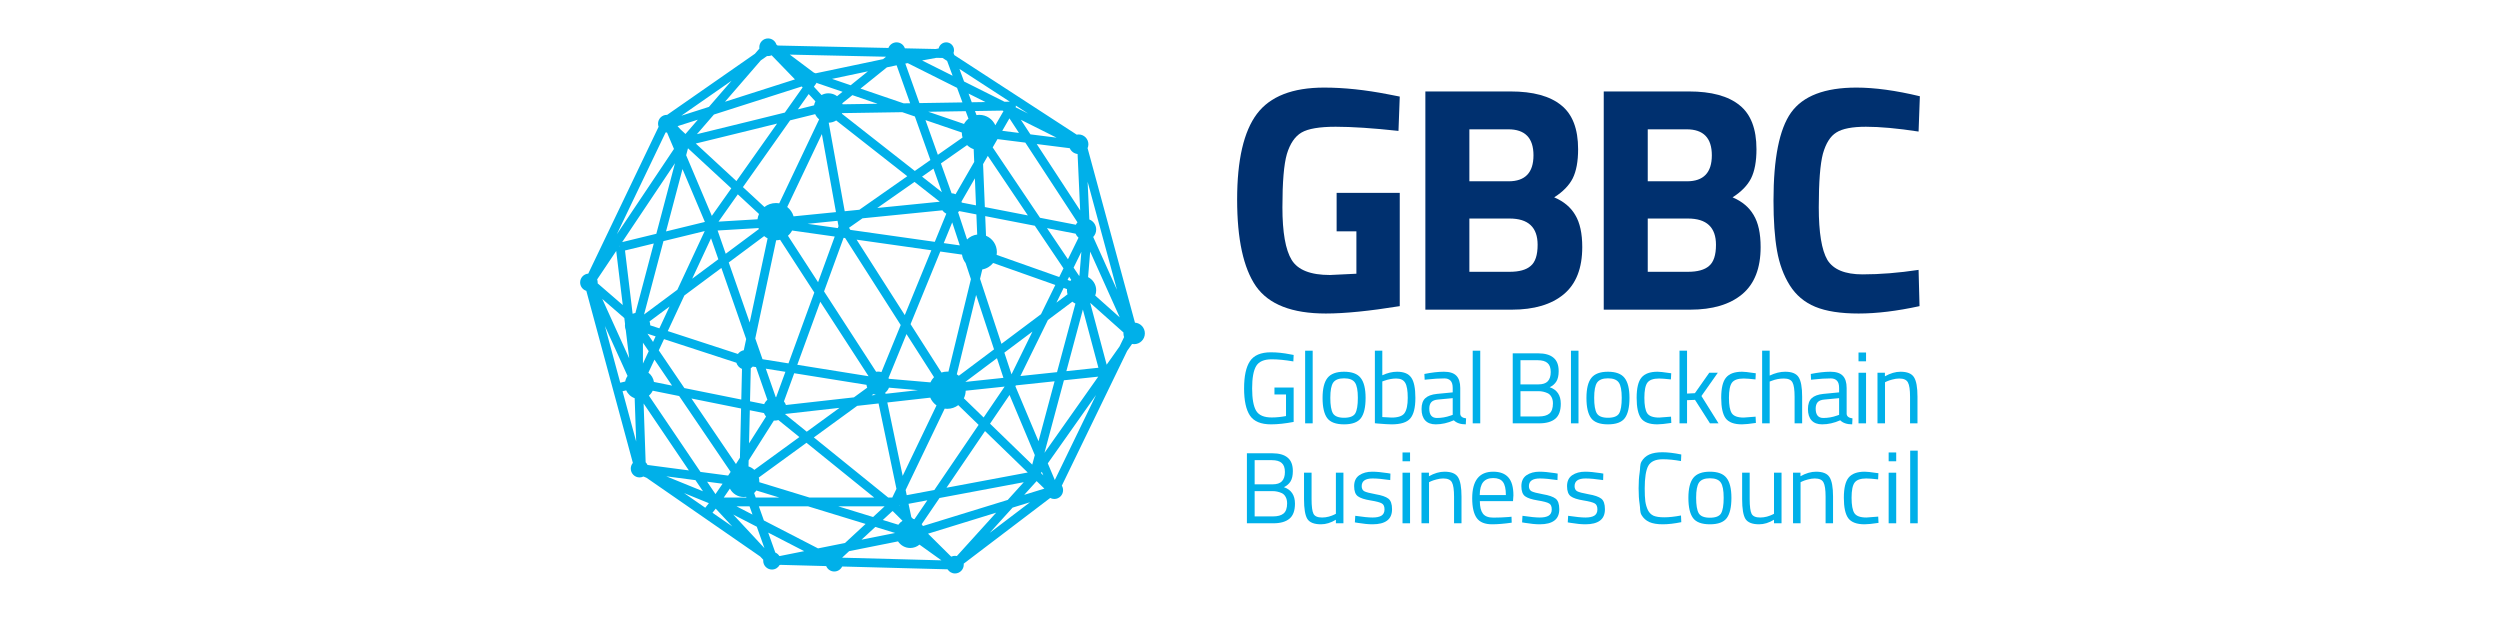<svg width="143" height="36" viewBox="0 0 143 36" fill="none" xmlns="http://www.w3.org/2000/svg">
<rect width="143" height="36" fill="white"/>
<path fill-rule="evenodd" clip-rule="evenodd" d="M44.411 2.551L44.482 2.604L50.818 2.743C50.89 2.555 51.072 2.422 51.285 2.422C51.505 2.422 51.692 2.565 51.759 2.764L53.521 2.803L53.69 2.771C53.735 2.572 53.913 2.422 54.125 2.422C54.371 2.422 54.57 2.623 54.57 2.871C54.57 2.927 54.56 2.98 54.542 3.03L54.587 3.151L61.588 7.702C61.624 7.695 61.661 7.691 61.699 7.691C62.007 7.691 62.256 7.942 62.256 8.252C62.256 8.331 62.24 8.406 62.21 8.474L64.919 18.455C65.236 18.478 65.486 18.744 65.486 19.069C65.486 19.41 65.212 19.686 64.874 19.686C64.833 19.686 64.793 19.682 64.754 19.674L64.473 20.073L60.737 27.779C60.782 27.855 60.808 27.943 60.808 28.038C60.808 28.316 60.584 28.542 60.307 28.542C60.222 28.542 60.142 28.521 60.072 28.483L55.124 32.242C55.126 32.26 55.127 32.278 55.127 32.297C55.127 32.576 54.903 32.802 54.626 32.802C54.447 32.802 54.29 32.707 54.201 32.565L48.172 32.404C48.091 32.573 47.919 32.69 47.72 32.69C47.512 32.69 47.333 32.562 47.258 32.38L44.647 32.31L44.592 32.321C44.506 32.474 44.343 32.578 44.156 32.578C43.879 32.578 43.655 32.352 43.655 32.073C43.655 32.055 43.656 32.036 43.657 32.018L43.485 31.833L36.977 27.327L36.804 27.257C36.737 27.29 36.661 27.309 36.582 27.309C36.305 27.309 36.08 27.083 36.08 26.804C36.08 26.68 36.125 26.566 36.2 26.478L33.538 16.637C33.333 16.573 33.184 16.381 33.184 16.155C33.184 15.889 33.389 15.671 33.648 15.652L37.672 7.253C37.651 7.197 37.64 7.137 37.64 7.075C37.64 6.796 37.864 6.57 38.141 6.57C38.147 6.57 38.153 6.57 38.159 6.571L43.181 3.075L43.438 2.779C43.434 2.754 43.432 2.729 43.432 2.703C43.432 2.424 43.656 2.198 43.933 2.198C44.157 2.198 44.347 2.347 44.411 2.551ZM43.933 3.207C44.006 3.207 44.075 3.192 44.137 3.163L45.471 4.541L41.47 5.82L43.518 3.454L43.877 3.204C43.895 3.206 43.914 3.207 43.933 3.207ZM38.141 7.579C38.118 7.579 38.096 7.578 38.074 7.575L35.283 13.4L38.551 8.519L38.153 7.579L38.141 7.579ZM34.184 16.206L35.622 17.45L35.248 14.355L34.157 15.984C34.176 16.038 34.187 16.095 34.187 16.155C34.187 16.172 34.186 16.189 34.184 16.206ZM36.931 26.443C36.976 26.486 37.012 26.538 37.038 26.595L39.403 26.907L36.815 23.08L36.931 26.443ZM44.58 31.804L44.604 31.805L45.999 31.526L43.941 30.465L44.348 31.607C44.444 31.647 44.525 31.716 44.58 31.804ZM54.733 31.805L56.979 29.326L53.083 30.527L54.38 31.812L54.417 31.838C54.481 31.809 54.552 31.793 54.626 31.793C54.663 31.793 54.699 31.797 54.733 31.805ZM64.263 19.018L62.358 17.322L63.301 20.861L64.04 19.814L64.298 19.282C64.274 19.216 64.261 19.144 64.261 19.069C64.261 19.052 64.262 19.035 64.263 19.018ZM41.845 4.618L38.972 6.618L40.55 6.114L41.845 4.618ZM34.601 18.648L35.478 21.891L35.761 21.823C35.784 21.706 35.831 21.598 35.896 21.504L34.601 18.648ZM37.406 21.848C37.371 21.632 37.254 21.443 37.088 21.316L37.435 20.572L38.443 22.057L37.406 21.848ZM37.117 22.63C37.208 22.553 37.283 22.457 37.335 22.348L38.848 22.653L41.793 26.991L41.649 27.203L40.068 26.994L37.117 22.63ZM35.819 22.328C35.912 22.537 36.087 22.7 36.303 22.777L36.389 25.256L35.61 22.378L35.819 22.328ZM39.128 28.204L40.34 29.043L40.547 28.782L39.128 28.204ZM40.754 29.33L41.889 30.115L40.94 29.095L40.754 29.33ZM48.167 31.899L53.849 32.051L52.595 31.153C52.45 31.273 52.266 31.345 52.064 31.345C51.773 31.345 51.517 31.195 51.367 30.967L48.57 31.526L48.167 31.899ZM57.643 28.595L52.791 30.089C52.77 30.052 52.747 30.017 52.721 29.984L53.74 28.486L58.56 27.582L57.643 28.595ZM53.044 28.616L52.307 29.699C52.281 29.691 52.254 29.684 52.227 29.679L52.127 29.58L51.968 28.818L53.044 28.616ZM51.072 29.242L51.624 29.789C51.53 29.848 51.449 29.925 51.384 30.015L50.497 29.743L51.039 29.242C51.05 29.242 51.061 29.243 51.072 29.242ZM56.614 30.478L58.915 28.73L57.92 29.036L56.614 30.478ZM60.335 27.458L62.693 22.595L59.934 26.503L60.335 27.458ZM63.889 16.574L62.212 10.396L62.311 12.553C62.539 12.643 62.702 12.866 62.702 13.128C62.702 13.294 62.636 13.444 62.531 13.555L63.889 16.574ZM58.648 8.157L61.632 12.718C61.595 12.759 61.564 12.805 61.539 12.855L59.49 12.457L56.782 8.432L57.056 7.957L58.648 8.157ZM59.888 13.048L61.523 13.366C61.561 13.455 61.618 13.534 61.691 13.597L61.086 14.829L59.888 13.048ZM58.807 6.495L58.105 6.039C58.109 6.072 58.106 6.106 58.096 6.139L58.807 6.495ZM57.761 5.815L54.879 3.942L55.145 4.662L57.458 5.82L57.761 5.815ZM53.561 3.308L53.916 3.316L54.175 3.484L54.489 4.333L52.743 3.459L53.561 3.308ZM50.683 3.245L50.512 3.383L46.658 4.193L46.557 4.158L45.176 3.124L50.683 3.245ZM61.638 8.809C61.436 8.787 61.267 8.656 61.189 8.477L59.301 8.239L61.785 12.036L61.638 8.809ZM62.82 21.544L60.856 21.752L59.744 25.901L62.82 21.544ZM60.996 21.23L62.829 21.035L61.941 17.706L60.996 21.23ZM60.428 17.31L61.063 16.835C61.042 16.761 61.031 16.683 61.031 16.603C61.031 16.581 61.032 16.559 61.033 16.537L60.841 16.469L60.428 17.31ZM61.221 16.069C61.238 16.048 61.256 16.028 61.275 16.009L61.154 15.83L61.065 16.013L61.221 16.069ZM61.41 15.31L61.723 15.775L61.743 15.772L61.854 14.404L61.41 15.31ZM59.941 18.304L61.34 17.256C61.393 17.299 61.451 17.336 61.514 17.366L60.462 21.287L58.368 21.509L59.941 18.304ZM60.322 21.809L59.403 25.239L58.091 22.119L58.082 22.093L58.106 22.045L60.322 21.809ZM59.191 26.03L57.746 22.593L56.63 24.235L59.044 26.576L59.191 26.03ZM59.542 27.058L59.678 27.19L59.593 26.987L59.542 27.058ZM46.791 31.368L48.334 31.059L49.512 29.969L46.222 28.962H43.407L43.694 29.77L46.791 31.368ZM51.201 30.486L49.279 30.87L50.069 30.14L51.201 30.486ZM51.481 28.94L51.455 28.914L51.475 28.91L51.481 28.94ZM49.941 29.573L50.601 28.962H47.945L49.941 29.573ZM42.874 28.962L43.042 29.434L42.128 28.962H42.874ZM43.289 30.128L41.94 29.432L43.725 31.352L43.289 30.128ZM38.757 7.216L39.917 6.846L39.209 7.664L38.916 7.393L38.757 7.216ZM45.86 4.946L40.836 6.552L39.864 7.674L40.124 7.611C40.828 7.441 41.82 7.197 42.829 6.949C43.54 6.774 44.259 6.596 44.893 6.439L45.91 5.001L45.86 4.946ZM48.658 4.876L47.592 4.512L49.646 4.08L48.658 4.876ZM49.221 5.068L50.731 3.852L51.287 3.735L52.06 5.905L51.689 5.911L49.221 5.068ZM52.59 5.897L51.784 3.637L51.921 3.611L54.744 5.025L55.052 5.858L52.59 5.897ZM55.584 5.849L55.401 5.353L56.367 5.837L55.584 5.849ZM53.1 6.393L55.238 6.359L55.396 6.788C55.293 6.87 55.206 6.973 55.141 7.09L53.1 6.393ZM56.018 6.57C56.425 6.57 56.776 6.814 56.933 7.165L57.4 6.354L57.344 6.326L55.77 6.351L55.855 6.583C55.908 6.575 55.963 6.57 56.018 6.57ZM55.695 8.534C55.552 8.485 55.423 8.404 55.317 8.3L53.821 9.347L54.43 11.055C54.511 11.058 54.589 11.078 54.659 11.11L55.725 9.261L55.695 8.534ZM54.999 11.526L55.764 10.199L55.827 11.746L55.01 11.588C55.008 11.567 55.004 11.546 54.999 11.526ZM54.867 12.074L55.849 12.264L55.896 13.416C55.671 13.443 55.47 13.546 55.316 13.697L54.803 12.138C54.826 12.118 54.847 12.097 54.867 12.074ZM54.129 12.222L53.47 13.833L48.64 13.149L48.563 13.028L49.335 12.488L53.905 12.03C53.963 12.111 54.04 12.177 54.129 12.222ZM53.645 8.855L55.057 7.867C55.03 7.776 55.016 7.68 55.016 7.58L52.937 6.87L53.645 8.855ZM53.219 9.154L52.331 6.663L51.61 6.417L48.169 6.471C48.165 6.483 48.16 6.494 48.156 6.505L52.327 9.778L53.219 9.154ZM48.195 5.966L50.198 5.935L48.757 5.442L48.178 5.908C48.184 5.927 48.19 5.947 48.195 5.966ZM52.741 10.103L53.395 9.645L53.875 10.993L52.741 10.103ZM46.855 6.827L44.572 11.632C44.509 11.621 44.445 11.615 44.379 11.615C44.132 11.615 43.906 11.699 43.726 11.841L42.495 10.702L45.194 6.884L45.759 6.744L46.627 6.529C46.68 6.645 46.758 6.747 46.855 6.827ZM46.564 6.025L45.64 6.254L45.639 6.255L46.257 5.38L46.641 5.798C46.605 5.868 46.579 5.945 46.564 6.025ZM47.403 7.018C47.56 7.015 47.706 6.969 47.83 6.89L51.896 10.08L49.156 11.998L48.318 12.082L47.403 7.018ZM50.18 11.896L52.31 10.405L53.755 11.538L50.18 11.896ZM48.343 13.616L48.254 13.603L47.136 16.669L50.115 21.265C50.151 21.259 50.188 21.255 50.226 21.255C50.293 21.255 50.358 21.265 50.419 21.284L51.521 18.592L48.343 13.616ZM45.429 21.349L49.563 22.012C49.57 22.069 49.584 22.124 49.605 22.175L48.844 22.729L44.955 23.166C44.929 23.091 44.89 23.021 44.841 22.961L45.429 21.349ZM49.856 22.615L49.955 22.543C50 22.563 50.048 22.578 50.097 22.588L49.856 22.615ZM51.851 19.109L50.822 21.623C50.829 21.637 50.836 21.652 50.843 21.667L53.22 21.872C53.272 21.761 53.341 21.66 53.426 21.574L51.851 19.109ZM52.507 22.317L50.849 22.174C50.804 22.287 50.731 22.385 50.637 22.458L50.651 22.526L52.507 22.317ZM51.754 18.024L48.998 13.709L53.273 14.315L51.754 18.024ZM54.035 23.375L51.802 28.027L51.864 28.324L53.444 28.028L55.977 24.302L54.813 23.174C54.637 23.307 54.418 23.385 54.181 23.385C54.131 23.385 54.083 23.382 54.035 23.375ZM55.133 22.784L56.264 23.88L57.465 22.113L55.238 22.349C55.234 22.505 55.197 22.652 55.133 22.784ZM54.846 21.493L56.859 19.984L55.833 16.87L54.729 21.41C54.77 21.435 54.809 21.462 54.846 21.493ZM54.25 21.258L55.537 15.968L55.231 15.043C55.125 14.907 55.052 14.742 55.026 14.563L53.785 14.387L52.084 18.541L53.852 21.308C53.955 21.274 54.066 21.255 54.181 21.255C54.204 21.255 54.227 21.256 54.25 21.258ZM53.568 23.189L51.633 27.22L50.755 23.022L53.21 22.746C53.287 22.924 53.412 23.077 53.568 23.189ZM49.031 23.215L50.255 23.078L51.277 27.963L51.039 28.458H50.803L46.552 25.021L49.031 23.215ZM44.925 23.677L48.02 23.329L46.147 24.693L44.915 23.698L44.918 23.691L44.925 23.677ZM44.523 24.027L45.725 25L43.148 26.876C43.053 26.788 42.94 26.72 42.814 26.679L42.822 26.334L44.266 24.055C44.285 24.057 44.304 24.058 44.323 24.058C44.392 24.058 44.459 24.047 44.523 24.027ZM43.818 23.826L42.845 25.361L42.889 23.466L43.7 23.629C43.728 23.702 43.768 23.768 43.818 23.826ZM43.71 23.117L42.901 22.954L42.945 21.06C42.986 21.034 43.023 21.003 43.057 20.968L43.241 20.998L43.894 22.869C43.815 22.936 43.752 23.021 43.71 23.117ZM44.371 22.714L43.804 21.088L44.925 21.268L44.396 22.717C44.388 22.716 44.38 22.715 44.371 22.714ZM46.131 25.327L43.404 27.312C43.422 27.383 43.432 27.457 43.432 27.533C43.432 27.549 43.431 27.565 43.431 27.581L46.297 28.458H50.003L46.131 25.327ZM44.574 28.458L43.264 28.057C43.226 28.109 43.183 28.157 43.136 28.201L43.227 28.458H44.574ZM42.541 28.43C42.197 28.43 41.898 28.234 41.75 27.947L41.401 28.458H42.695L42.681 28.419C42.635 28.426 42.589 28.43 42.541 28.43ZM56.188 15.412L56.058 15.947L57.283 19.667L59.545 17.972L60.365 16.3L56.806 15.042C56.655 15.233 56.437 15.369 56.188 15.412ZM57.008 14.579L60.588 15.845L60.831 15.349L59.192 12.913L56.354 12.362L56.4 13.484C56.764 13.635 57.021 13.996 57.021 14.417C57.021 14.472 57.016 14.526 57.008 14.579ZM56.333 11.844L58.794 12.322L56.503 8.917L56.232 9.387L56.333 11.844ZM54.467 12.721L54.9 14.036L53.982 13.906L54.467 12.721ZM47.963 12.938L47.923 13.047L46.193 12.802L47.907 12.63L47.963 12.938ZM43.201 19.359L44.396 13.745C44.474 13.743 44.55 13.733 44.623 13.716L46.578 16.733L45.101 20.785L43.615 20.547L43.201 19.359ZM42.882 18.447L43.907 13.633C43.837 13.598 43.771 13.555 43.71 13.505L41.684 15.013L42.882 18.447ZM45.071 13.485C45.167 13.401 45.248 13.3 45.309 13.186L47.746 13.531L46.794 16.142L45.071 13.485ZM47.817 12.133L45.393 12.375C45.329 12.16 45.2 11.974 45.029 11.84L47.011 7.669L47.817 12.133ZM45.605 20.866L46.92 17.26L49.682 21.52L45.605 20.866ZM58.787 27.027L54.14 27.898L56.343 24.657L58.787 27.027ZM57.858 21.411L59.057 18.966L57.449 20.171L57.858 21.411ZM62.358 14.393L62.239 15.851C62.513 15.989 62.702 16.274 62.702 16.603C62.702 16.709 62.682 16.811 62.646 16.905L64.05 18.155L62.358 14.393ZM60.436 7.874L58.939 7.685L58.393 6.851L60.436 7.874ZM57.329 7.483L57.74 6.77L58.285 7.603L57.329 7.483ZM42.202 11.117L43.415 12.239C43.372 12.333 43.343 12.436 43.329 12.543L41.099 12.677L42.202 11.117ZM41.047 13.185L43.384 13.045C43.391 13.065 43.399 13.084 43.407 13.103L41.511 14.515L41.047 13.185ZM47.881 5.501C47.743 5.398 47.571 5.337 47.386 5.337C47.243 5.337 47.109 5.373 46.992 5.437L46.554 4.96L46.699 4.755L46.659 4.726L48.193 5.25L47.881 5.501ZM44.448 7.069L42.123 10.358L39.798 8.209C39.928 8.178 40.077 8.142 40.241 8.102C40.947 7.931 41.939 7.687 42.948 7.439C43.455 7.314 43.967 7.188 44.448 7.069ZM39.353 8.482L39.248 8.879L40.716 12.348L41.83 10.773L39.353 8.482ZM41.089 14.829L40.671 13.63L39.593 15.942L41.089 14.829ZM39.145 16.902L41.263 15.327L42.681 19.392L42.545 20.033C42.407 20.06 42.288 20.138 42.207 20.246L38.197 18.938L39.145 16.902ZM42.12 20.748L37.982 19.398L37.682 20.041L39.147 22.198L42.402 22.854L42.442 21.102C42.289 21.039 42.169 20.909 42.12 20.748ZM38.745 16.573L40.31 13.217L37.95 13.792L36.84 17.99L38.745 16.573ZM37.036 19.089L37.354 19.558L37.502 19.241L37.036 19.089ZM37.716 18.781L37.194 18.61C37.193 18.531 37.179 18.455 37.155 18.384L38.298 17.533L37.716 18.781ZM35.989 20.494L35.795 18.884C35.763 18.802 35.746 18.714 35.746 18.621C35.746 18.59 35.748 18.559 35.752 18.529L35.711 18.193L34.451 17.102L35.989 20.494ZM36.185 17.938L36.196 17.947C36.243 17.927 36.293 17.912 36.345 17.903L37.396 13.927L35.75 14.328L36.185 17.938ZM57.396 21.613L55.216 21.845L57.026 20.489L57.396 21.613ZM40.211 28.101L38.112 27.246L39.781 27.465L40.211 28.101ZM59.738 27.949L58.584 28.305L59.295 27.519L59.738 27.949ZM42.324 26.182L42.096 26.542L39.551 22.794L42.39 23.366L42.324 26.182ZM38.097 13.237L40.319 12.695L39.039 9.672L38.097 13.237ZM37.542 13.372L35.588 13.848L38.609 9.335L37.542 13.372ZM35.448 14.056L35.429 14.086L35.455 14.082L35.448 14.056ZM37.107 20.088L36.776 20.797V19.601L37.107 20.088ZM41.331 27.669L40.926 28.263L40.446 27.553L41.331 27.669Z" fill="#00B0E9"/>
<path d="M76.455 13.234V11.031H80.066V17.511C78.328 17.792 76.917 17.933 75.835 17.933C73.901 17.933 72.57 17.413 71.841 16.373C71.123 15.333 70.764 13.681 70.764 11.417C70.764 9.153 71.141 7.519 71.895 6.515C72.649 5.512 73.932 5.01 75.744 5.01C76.874 5.01 78.097 5.139 79.41 5.396L80.066 5.524L79.993 7.488C78.534 7.329 77.337 7.25 76.4 7.25C75.476 7.25 74.826 7.36 74.449 7.58C74.072 7.8 73.792 8.21 73.61 8.81C73.439 9.397 73.354 10.413 73.354 11.857C73.354 13.289 73.531 14.292 73.883 14.867C74.236 15.443 74.966 15.73 76.072 15.73L77.586 15.657V13.234H76.455Z" fill="#00306F"/>
<path d="M81.531 5.231H86.401C87.69 5.231 88.657 5.494 89.301 6.02C89.946 6.534 90.268 7.372 90.268 8.535C90.268 9.232 90.165 9.789 89.958 10.205C89.751 10.609 89.399 10.97 88.9 11.288C89.447 11.521 89.849 11.857 90.104 12.298C90.371 12.738 90.505 13.35 90.505 14.133C90.505 15.345 90.152 16.244 89.447 16.832C88.742 17.419 87.751 17.713 86.474 17.713H81.531V5.231ZM86.347 12.5H84.048V15.547H86.347C86.894 15.547 87.295 15.437 87.55 15.216C87.818 14.996 87.952 14.592 87.952 14.005C87.952 13.001 87.417 12.5 86.347 12.5ZM86.274 7.397H84.048V10.37H86.292C87.24 10.37 87.715 9.875 87.715 8.883C87.715 7.892 87.234 7.397 86.274 7.397Z" fill="#00306F"/>
<path d="M91.734 5.231H96.604C97.893 5.231 98.859 5.494 99.504 6.02C100.148 6.534 100.47 7.372 100.47 8.535C100.47 9.232 100.367 9.789 100.16 10.205C99.954 10.609 99.601 10.97 99.103 11.288C99.65 11.521 100.051 11.857 100.306 12.298C100.574 12.738 100.708 13.35 100.708 14.133C100.708 15.345 100.355 16.244 99.65 16.832C98.944 17.419 97.954 17.713 96.677 17.713H91.734V5.231ZM96.549 12.5H94.251V15.547H96.549C97.096 15.547 97.498 15.437 97.753 15.216C98.02 14.996 98.154 14.592 98.154 14.005C98.154 13.001 97.619 12.5 96.549 12.5ZM96.476 7.397H94.251V10.37H96.494C97.443 10.37 97.917 9.875 97.917 8.883C97.917 7.892 97.437 7.397 96.476 7.397Z" fill="#00306F"/>
<path d="M109.797 17.511C108.509 17.792 107.347 17.933 106.314 17.933C105.28 17.933 104.453 17.805 103.833 17.548C103.213 17.291 102.727 16.881 102.374 16.318C102.022 15.755 101.778 15.094 101.645 14.335C101.511 13.576 101.444 12.622 101.444 11.472C101.444 9.061 101.778 7.384 102.447 6.442C103.128 5.488 104.374 5.01 106.186 5.01C107.232 5.01 108.442 5.175 109.816 5.506L109.743 7.525C108.539 7.341 107.536 7.25 106.733 7.25C105.943 7.25 105.378 7.36 105.037 7.58C104.697 7.788 104.441 8.192 104.271 8.792C104.113 9.391 104.034 10.413 104.034 11.857C104.034 13.301 104.198 14.305 104.526 14.867C104.867 15.418 105.536 15.694 106.533 15.694C107.542 15.694 108.612 15.608 109.743 15.437L109.797 17.511Z" fill="#00306F"/>
<path d="M72.899 22.565V22.166H73.997V24.134C73.514 24.226 73.083 24.273 72.703 24.273C72.124 24.273 71.722 24.105 71.496 23.769C71.273 23.433 71.162 22.916 71.162 22.218C71.162 21.516 71.273 20.997 71.496 20.662C71.722 20.322 72.121 20.152 72.692 20.152C73.048 20.152 73.418 20.191 73.802 20.268L73.997 20.303L73.98 20.673C73.504 20.592 73.092 20.552 72.743 20.552C72.303 20.552 72.006 20.681 71.852 20.939C71.699 21.194 71.622 21.62 71.622 22.218C71.622 22.812 71.699 23.239 71.852 23.497C72.006 23.752 72.301 23.879 72.738 23.879C73.006 23.879 73.28 23.852 73.56 23.798V22.565H72.899Z" fill="#00B0E9"/>
<path d="M74.654 24.215V20.06H75.085V24.215H74.654Z" fill="#00B0E9"/>
<path d="M75.651 22.762C75.651 22.234 75.745 21.852 75.933 21.616C76.121 21.381 76.437 21.263 76.881 21.263C77.33 21.263 77.646 21.381 77.83 21.616C78.018 21.852 78.112 22.234 78.112 22.762C78.112 23.291 78.024 23.674 77.847 23.914C77.671 24.153 77.349 24.273 76.881 24.273C76.414 24.273 76.092 24.153 75.915 23.914C75.739 23.674 75.651 23.291 75.651 22.762ZM76.094 22.756C76.094 23.177 76.144 23.472 76.243 23.642C76.347 23.811 76.559 23.896 76.881 23.896C77.207 23.896 77.42 23.813 77.52 23.648C77.619 23.478 77.669 23.181 77.669 22.756C77.669 22.332 77.614 22.041 77.502 21.883C77.391 21.721 77.184 21.64 76.881 21.64C76.582 21.64 76.375 21.721 76.26 21.883C76.149 22.041 76.094 22.332 76.094 22.756Z" fill="#00B0E9"/>
<path d="M79.913 21.263C80.3 21.263 80.571 21.375 80.724 21.599C80.881 21.819 80.96 22.207 80.96 22.762C80.96 23.318 80.862 23.709 80.666 23.937C80.475 24.161 80.12 24.273 79.603 24.273C79.442 24.273 79.175 24.257 78.804 24.226L78.643 24.209V20.06H79.068V21.466C79.359 21.331 79.641 21.263 79.913 21.263ZM79.597 23.885C79.973 23.885 80.22 23.8 80.339 23.63C80.461 23.457 80.523 23.165 80.523 22.756C80.523 22.348 80.475 22.062 80.379 21.9C80.283 21.734 80.113 21.651 79.867 21.651C79.645 21.651 79.417 21.694 79.183 21.778L79.068 21.819V23.856C79.317 23.875 79.494 23.885 79.597 23.885Z" fill="#00B0E9"/>
<path d="M83.526 22.195V23.677C83.538 23.819 83.649 23.904 83.86 23.931L83.843 24.273C83.54 24.273 83.312 24.195 83.158 24.041C82.813 24.195 82.468 24.273 82.123 24.273C81.859 24.273 81.658 24.197 81.52 24.047C81.382 23.896 81.313 23.68 81.313 23.399C81.313 23.117 81.383 22.911 81.525 22.779C81.667 22.645 81.889 22.562 82.192 22.531L83.095 22.444V22.195C83.095 21.998 83.053 21.858 82.969 21.773C82.884 21.688 82.769 21.645 82.624 21.645C82.317 21.645 81.999 21.665 81.669 21.703L81.491 21.721L81.474 21.391C81.895 21.306 82.269 21.263 82.595 21.263C82.921 21.263 83.156 21.339 83.302 21.489C83.451 21.64 83.526 21.875 83.526 22.195ZM81.755 23.376C81.755 23.73 81.901 23.908 82.192 23.908C82.453 23.908 82.71 23.864 82.963 23.775L83.095 23.729V22.774L82.244 22.855C82.072 22.87 81.947 22.92 81.87 23.005C81.794 23.09 81.755 23.213 81.755 23.376Z" fill="#00B0E9"/>
<path d="M84.239 24.215V20.06H84.67V24.215H84.239Z" fill="#00B0E9"/>
<path d="M86.528 20.21H87.972C88.366 20.21 88.662 20.293 88.857 20.459C89.056 20.621 89.156 20.878 89.156 21.229C89.156 21.48 89.112 21.676 89.024 21.819C88.939 21.958 88.813 22.068 88.644 22.149C89.066 22.295 89.277 22.61 89.277 23.092C89.277 23.493 89.171 23.781 88.961 23.954C88.75 24.128 88.445 24.215 88.046 24.215H86.528V20.21ZM88 22.375H86.971V23.821H88.029C88.29 23.821 88.487 23.767 88.621 23.659C88.759 23.547 88.828 23.352 88.828 23.075C88.828 22.928 88.8 22.805 88.742 22.704C88.688 22.604 88.616 22.533 88.524 22.49C88.355 22.413 88.18 22.375 88 22.375ZM87.954 20.604H86.971V21.987H87.995C88.24 21.987 88.418 21.929 88.529 21.813C88.644 21.694 88.702 21.516 88.702 21.281C88.702 21.042 88.641 20.87 88.518 20.766C88.399 20.658 88.211 20.604 87.954 20.604Z" fill="#00B0E9"/>
<path d="M89.859 24.215V20.06H90.29V24.215H89.859Z" fill="#00B0E9"/>
<path d="M90.745 22.762C90.745 22.234 90.838 21.852 91.026 21.616C91.214 21.381 91.53 21.263 91.975 21.263C92.424 21.263 92.74 21.381 92.924 21.616C93.112 21.852 93.206 22.234 93.206 22.762C93.206 23.291 93.117 23.674 92.941 23.914C92.765 24.153 92.443 24.273 91.975 24.273C91.507 24.273 91.185 24.153 91.009 23.914C90.833 23.674 90.745 23.291 90.745 22.762ZM91.187 22.756C91.187 23.177 91.237 23.472 91.337 23.642C91.44 23.811 91.653 23.896 91.975 23.896C92.301 23.896 92.514 23.813 92.613 23.648C92.713 23.478 92.763 23.181 92.763 22.756C92.763 22.332 92.707 22.041 92.596 21.883C92.485 21.721 92.278 21.64 91.975 21.64C91.676 21.64 91.469 21.721 91.354 21.883C91.243 22.041 91.187 22.332 91.187 22.756Z" fill="#00B0E9"/>
<path d="M94.811 21.263C94.938 21.263 95.153 21.287 95.456 21.333L95.594 21.35L95.576 21.703C95.27 21.669 95.043 21.651 94.898 21.651C94.572 21.651 94.35 21.73 94.231 21.888C94.116 22.043 94.058 22.332 94.058 22.756C94.058 23.177 94.112 23.47 94.219 23.636C94.33 23.802 94.558 23.885 94.903 23.885L95.582 23.833L95.599 24.192C95.243 24.245 94.976 24.273 94.8 24.273C94.352 24.273 94.041 24.157 93.868 23.925C93.7 23.694 93.616 23.304 93.616 22.756C93.616 22.205 93.708 21.819 93.891 21.599C94.076 21.375 94.382 21.263 94.811 21.263Z" fill="#00B0E9"/>
<path d="M96.499 24.215H96.068V20.06H96.499V22.513L96.948 22.49L97.77 21.321H98.259L97.322 22.652L98.299 24.215H97.81L96.954 22.872L96.499 22.89V24.215Z" fill="#00B0E9"/>
<path d="M99.649 21.263C99.776 21.263 99.99 21.287 100.293 21.333L100.431 21.35L100.414 21.703C100.107 21.669 99.881 21.651 99.735 21.651C99.409 21.651 99.187 21.73 99.068 21.888C98.953 22.043 98.896 22.332 98.896 22.756C98.896 23.177 98.95 23.47 99.057 23.636C99.168 23.802 99.396 23.885 99.741 23.885L100.42 23.833L100.437 24.192C100.08 24.245 99.814 24.273 99.638 24.273C99.189 24.273 98.879 24.157 98.706 23.925C98.537 23.694 98.453 23.304 98.453 22.756C98.453 22.205 98.545 21.819 98.729 21.599C98.913 21.375 99.22 21.263 99.649 21.263Z" fill="#00B0E9"/>
<path d="M101.226 24.215H100.794V20.06H101.226V21.483C101.532 21.337 101.827 21.263 102.111 21.263C102.494 21.263 102.751 21.368 102.881 21.576C103.016 21.784 103.083 22.155 103.083 22.687V24.215H102.651V22.698C102.651 22.297 102.611 22.023 102.531 21.877C102.454 21.726 102.289 21.651 102.036 21.651C101.795 21.651 101.561 21.695 101.335 21.784L101.226 21.825V24.215Z" fill="#00B0E9"/>
<path d="M105.628 22.195V23.677C105.64 23.819 105.751 23.904 105.962 23.931L105.945 24.273C105.642 24.273 105.414 24.195 105.26 24.041C104.915 24.195 104.57 24.273 104.225 24.273C103.961 24.273 103.76 24.197 103.622 24.047C103.484 23.896 103.415 23.68 103.415 23.399C103.415 23.117 103.486 22.911 103.627 22.779C103.769 22.645 103.992 22.562 104.294 22.531L105.197 22.444V22.195C105.197 21.998 105.155 21.858 105.071 21.773C104.986 21.688 104.871 21.645 104.726 21.645C104.419 21.645 104.101 21.665 103.771 21.703L103.593 21.721L103.576 21.391C103.997 21.306 104.371 21.263 104.697 21.263C105.023 21.263 105.258 21.339 105.404 21.489C105.554 21.64 105.628 21.875 105.628 22.195ZM103.857 23.376C103.857 23.73 104.003 23.908 104.294 23.908C104.555 23.908 104.812 23.864 105.065 23.775L105.197 23.729V22.774L104.346 22.855C104.174 22.87 104.049 22.92 103.972 23.005C103.896 23.09 103.857 23.213 103.857 23.376Z" fill="#00B0E9"/>
<path d="M106.307 24.215V21.321H106.738V24.215H106.307ZM106.307 20.667V20.164H106.738V20.667H106.307Z" fill="#00B0E9"/>
<path d="M107.823 24.215H107.392V21.321H107.817V21.524C108.128 21.35 108.425 21.263 108.709 21.263C109.092 21.263 109.349 21.368 109.479 21.576C109.613 21.784 109.68 22.155 109.68 22.687V24.215H109.255V22.698C109.255 22.297 109.215 22.023 109.134 21.877C109.057 21.726 108.891 21.651 108.634 21.651C108.511 21.651 108.381 21.67 108.243 21.709C108.109 21.744 108.005 21.778 107.932 21.813L107.823 21.865V24.215Z" fill="#00B0E9"/>
<path d="M71.323 25.927H72.766C73.161 25.927 73.457 26.01 73.652 26.176C73.851 26.338 73.951 26.595 73.951 26.946C73.951 27.197 73.907 27.393 73.819 27.536C73.734 27.675 73.608 27.785 73.439 27.866C73.861 28.012 74.072 28.327 74.072 28.809C74.072 29.21 73.966 29.498 73.755 29.671C73.545 29.845 73.24 29.932 72.841 29.932H71.323V25.927ZM72.795 28.092H71.766V29.538H72.824C73.085 29.538 73.282 29.484 73.416 29.376C73.554 29.264 73.623 29.07 73.623 28.792C73.623 28.645 73.594 28.522 73.537 28.422C73.483 28.321 73.41 28.25 73.319 28.207C73.15 28.13 72.975 28.092 72.795 28.092ZM72.749 26.321H71.766V27.704H72.79C73.035 27.704 73.213 27.646 73.324 27.53C73.439 27.411 73.497 27.233 73.497 26.998C73.497 26.759 73.435 26.587 73.313 26.483C73.194 26.375 73.006 26.321 72.749 26.321Z" fill="#00B0E9"/>
<path d="M76.413 27.038H76.844V29.932H76.413V29.729C76.126 29.903 75.842 29.99 75.562 29.99C75.171 29.99 74.91 29.887 74.78 29.683C74.654 29.479 74.59 29.1 74.59 28.549V27.038H75.022V28.543C75.022 28.963 75.058 29.245 75.131 29.388C75.204 29.531 75.368 29.602 75.625 29.602C75.752 29.602 75.88 29.585 76.011 29.55C76.141 29.511 76.241 29.475 76.31 29.44L76.413 29.388V27.038Z" fill="#00B0E9"/>
<path d="M78.515 27.368C78.097 27.368 77.889 27.515 77.889 27.808C77.889 27.943 77.936 28.04 78.032 28.097C78.128 28.151 78.347 28.209 78.688 28.271C79.029 28.329 79.27 28.412 79.412 28.52C79.554 28.628 79.625 28.83 79.625 29.127C79.625 29.424 79.529 29.642 79.338 29.781C79.15 29.92 78.874 29.99 78.51 29.99C78.272 29.99 77.992 29.963 77.67 29.909L77.498 29.88L77.521 29.504C77.958 29.569 78.287 29.602 78.51 29.602C78.732 29.602 78.9 29.567 79.016 29.498C79.134 29.424 79.194 29.305 79.194 29.139C79.194 28.969 79.144 28.855 79.044 28.798C78.945 28.736 78.726 28.678 78.389 28.624C78.052 28.57 77.812 28.491 77.67 28.387C77.528 28.283 77.457 28.09 77.457 27.808C77.457 27.526 77.555 27.318 77.751 27.183C77.95 27.048 78.197 26.981 78.492 26.981C78.726 26.981 79.019 27.008 79.372 27.062L79.533 27.09L79.522 27.461C79.096 27.399 78.761 27.368 78.515 27.368Z" fill="#00B0E9"/>
<path d="M80.224 29.932V27.038H80.655V29.932H80.224ZM80.224 26.385V25.881H80.655V26.385H80.224Z" fill="#00B0E9"/>
<path d="M81.741 29.932H81.309V27.038H81.735V27.241C82.045 27.067 82.343 26.981 82.626 26.981C83.01 26.981 83.266 27.085 83.397 27.293C83.531 27.501 83.598 27.872 83.598 28.404V29.932H83.172V28.416C83.172 28.015 83.132 27.741 83.052 27.594C82.975 27.444 82.808 27.368 82.551 27.368C82.429 27.368 82.298 27.388 82.16 27.426C82.026 27.461 81.923 27.496 81.85 27.53L81.741 27.582V29.932Z" fill="#00B0E9"/>
<path d="M86.291 29.573L86.458 29.556L86.47 29.897C86.033 29.959 85.659 29.99 85.349 29.99C84.934 29.99 84.641 29.87 84.469 29.631C84.296 29.388 84.21 29.012 84.21 28.503C84.21 27.488 84.611 26.981 85.412 26.981C85.799 26.981 86.088 27.09 86.28 27.31C86.472 27.526 86.567 27.868 86.567 28.335L86.544 28.665H84.647C84.647 28.985 84.705 29.222 84.82 29.376C84.934 29.531 85.134 29.608 85.418 29.608C85.705 29.608 85.996 29.596 86.291 29.573ZM86.136 28.317C86.136 27.962 86.079 27.712 85.964 27.565C85.853 27.418 85.669 27.345 85.412 27.345C85.159 27.345 84.967 27.422 84.837 27.577C84.71 27.731 84.645 27.978 84.641 28.317H86.136Z" fill="#00B0E9"/>
<path d="M88.081 27.368C87.663 27.368 87.454 27.515 87.454 27.808C87.454 27.943 87.502 28.04 87.598 28.097C87.694 28.151 87.912 28.209 88.254 28.271C88.595 28.329 88.836 28.412 88.978 28.52C89.12 28.628 89.191 28.83 89.191 29.127C89.191 29.424 89.095 29.642 88.903 29.781C88.716 29.92 88.439 29.99 88.075 29.99C87.838 29.99 87.558 29.963 87.236 29.909L87.063 29.88L87.086 29.504C87.523 29.569 87.853 29.602 88.075 29.602C88.298 29.602 88.466 29.567 88.581 29.498C88.7 29.424 88.76 29.305 88.76 29.139C88.76 28.969 88.71 28.855 88.61 28.798C88.51 28.736 88.292 28.678 87.955 28.624C87.617 28.57 87.378 28.491 87.236 28.387C87.094 28.283 87.023 28.09 87.023 27.808C87.023 27.526 87.121 27.318 87.316 27.183C87.516 27.048 87.763 26.981 88.058 26.981C88.292 26.981 88.585 27.008 88.938 27.062L89.099 27.09L89.087 27.461C88.662 27.399 88.326 27.368 88.081 27.368Z" fill="#00B0E9"/>
<path d="M90.693 27.368C90.275 27.368 90.066 27.515 90.066 27.808C90.066 27.943 90.114 28.04 90.21 28.097C90.306 28.151 90.524 28.209 90.865 28.271C91.206 28.329 91.448 28.412 91.59 28.52C91.731 28.628 91.802 28.83 91.802 29.127C91.802 29.424 91.707 29.642 91.515 29.781C91.327 29.92 91.051 29.99 90.687 29.99C90.449 29.99 90.169 29.963 89.847 29.909L89.675 29.88L89.698 29.504C90.135 29.569 90.465 29.602 90.687 29.602C90.909 29.602 91.078 29.567 91.193 29.498C91.312 29.424 91.371 29.305 91.371 29.139C91.371 28.969 91.321 28.855 91.222 28.798C91.122 28.736 90.903 28.678 90.566 28.624C90.229 28.57 89.989 28.491 89.847 28.387C89.706 28.283 89.635 28.09 89.635 27.808C89.635 27.526 89.733 27.318 89.928 27.183C90.127 27.048 90.375 26.981 90.67 26.981C90.903 26.981 91.197 27.008 91.549 27.062L91.71 27.09L91.699 27.461C91.273 27.399 90.938 27.368 90.693 27.368Z" fill="#00B0E9"/>
<path d="M96.17 29.868C95.776 29.949 95.421 29.99 95.107 29.99C94.792 29.99 94.537 29.947 94.342 29.862C94.15 29.774 94.001 29.639 93.894 29.457C93.79 29.272 93.829 29.062 93.786 28.826C93.748 28.587 93.729 28.29 93.729 27.935C93.729 27.581 93.748 27.283 93.786 27.044C93.829 26.801 93.79 26.587 93.894 26.402C94.001 26.217 94.15 26.082 94.342 25.997C94.534 25.912 94.783 25.869 95.09 25.869C95.396 25.869 95.756 25.912 96.17 25.997L96.153 26.373C95.766 26.303 95.421 26.269 95.118 26.269C94.697 26.269 94.417 26.396 94.279 26.651C94.145 26.901 94.078 27.332 94.078 27.941C94.078 28.246 94.089 28.491 94.112 28.676C94.139 28.861 94.189 29.029 94.261 29.18C94.334 29.326 94.44 29.432 94.578 29.498C94.72 29.559 94.925 29.59 95.193 29.59C95.465 29.59 95.785 29.556 96.153 29.486L96.17 29.868Z" fill="#00B0E9"/>
<path d="M96.576 28.479C96.576 27.951 96.67 27.569 96.858 27.334C97.046 27.098 97.362 26.981 97.806 26.981C98.255 26.981 98.571 27.098 98.755 27.334C98.943 27.569 99.037 27.951 99.037 28.479C99.037 29.008 98.949 29.392 98.772 29.631C98.596 29.87 98.274 29.99 97.806 29.99C97.339 29.99 97.017 29.87 96.841 29.631C96.664 29.392 96.576 29.008 96.576 28.479ZM97.019 28.474C97.019 28.894 97.069 29.189 97.168 29.359C97.272 29.529 97.484 29.613 97.806 29.613C98.132 29.613 98.345 29.531 98.445 29.365C98.544 29.195 98.594 28.898 98.594 28.474C98.594 28.049 98.539 27.758 98.427 27.6C98.316 27.438 98.109 27.357 97.806 27.357C97.507 27.357 97.3 27.438 97.186 27.6C97.074 27.758 97.019 28.049 97.019 28.474Z" fill="#00B0E9"/>
<path d="M101.473 27.038H101.904V29.932H101.473V29.729C101.186 29.903 100.902 29.99 100.622 29.99C100.231 29.99 99.971 29.887 99.84 29.683C99.714 29.479 99.65 29.1 99.65 28.549V27.038H100.082V28.543C100.082 28.963 100.118 29.245 100.191 29.388C100.264 29.531 100.429 29.602 100.685 29.602C100.812 29.602 100.94 29.585 101.071 29.55C101.201 29.511 101.301 29.475 101.37 29.44L101.473 29.388V27.038Z" fill="#00B0E9"/>
<path d="M102.992 29.932H102.561V27.038H102.987V27.241C103.297 27.067 103.594 26.981 103.878 26.981C104.261 26.981 104.518 27.085 104.648 27.293C104.783 27.501 104.85 27.872 104.85 28.404V29.932H104.424V28.416C104.424 28.015 104.384 27.741 104.303 27.594C104.227 27.444 104.06 27.368 103.803 27.368C103.68 27.368 103.55 27.388 103.412 27.426C103.278 27.461 103.175 27.496 103.102 27.53L102.992 27.582V29.932Z" fill="#00B0E9"/>
<path d="M106.664 26.981C106.79 26.981 107.005 27.004 107.307 27.05L107.445 27.067L107.428 27.42C107.122 27.386 106.895 27.368 106.75 27.368C106.424 27.368 106.202 27.447 106.083 27.605C105.968 27.76 105.91 28.049 105.91 28.474C105.91 28.894 105.964 29.187 106.071 29.353C106.182 29.519 106.411 29.602 106.756 29.602L107.434 29.55L107.451 29.909C107.095 29.963 106.828 29.99 106.652 29.99C106.204 29.99 105.893 29.874 105.721 29.642C105.552 29.411 105.468 29.021 105.468 28.474C105.468 27.922 105.56 27.536 105.744 27.316C105.928 27.093 106.234 26.981 106.664 26.981Z" fill="#00B0E9"/>
<path d="M108.031 29.932V27.038H108.463V29.932H108.031ZM108.031 26.385V25.881H108.463V26.385H108.031Z" fill="#00B0E9"/>
<path d="M109.263 29.932V25.777H109.694V29.932H109.263Z" fill="#00B0E9"/>
</svg>
